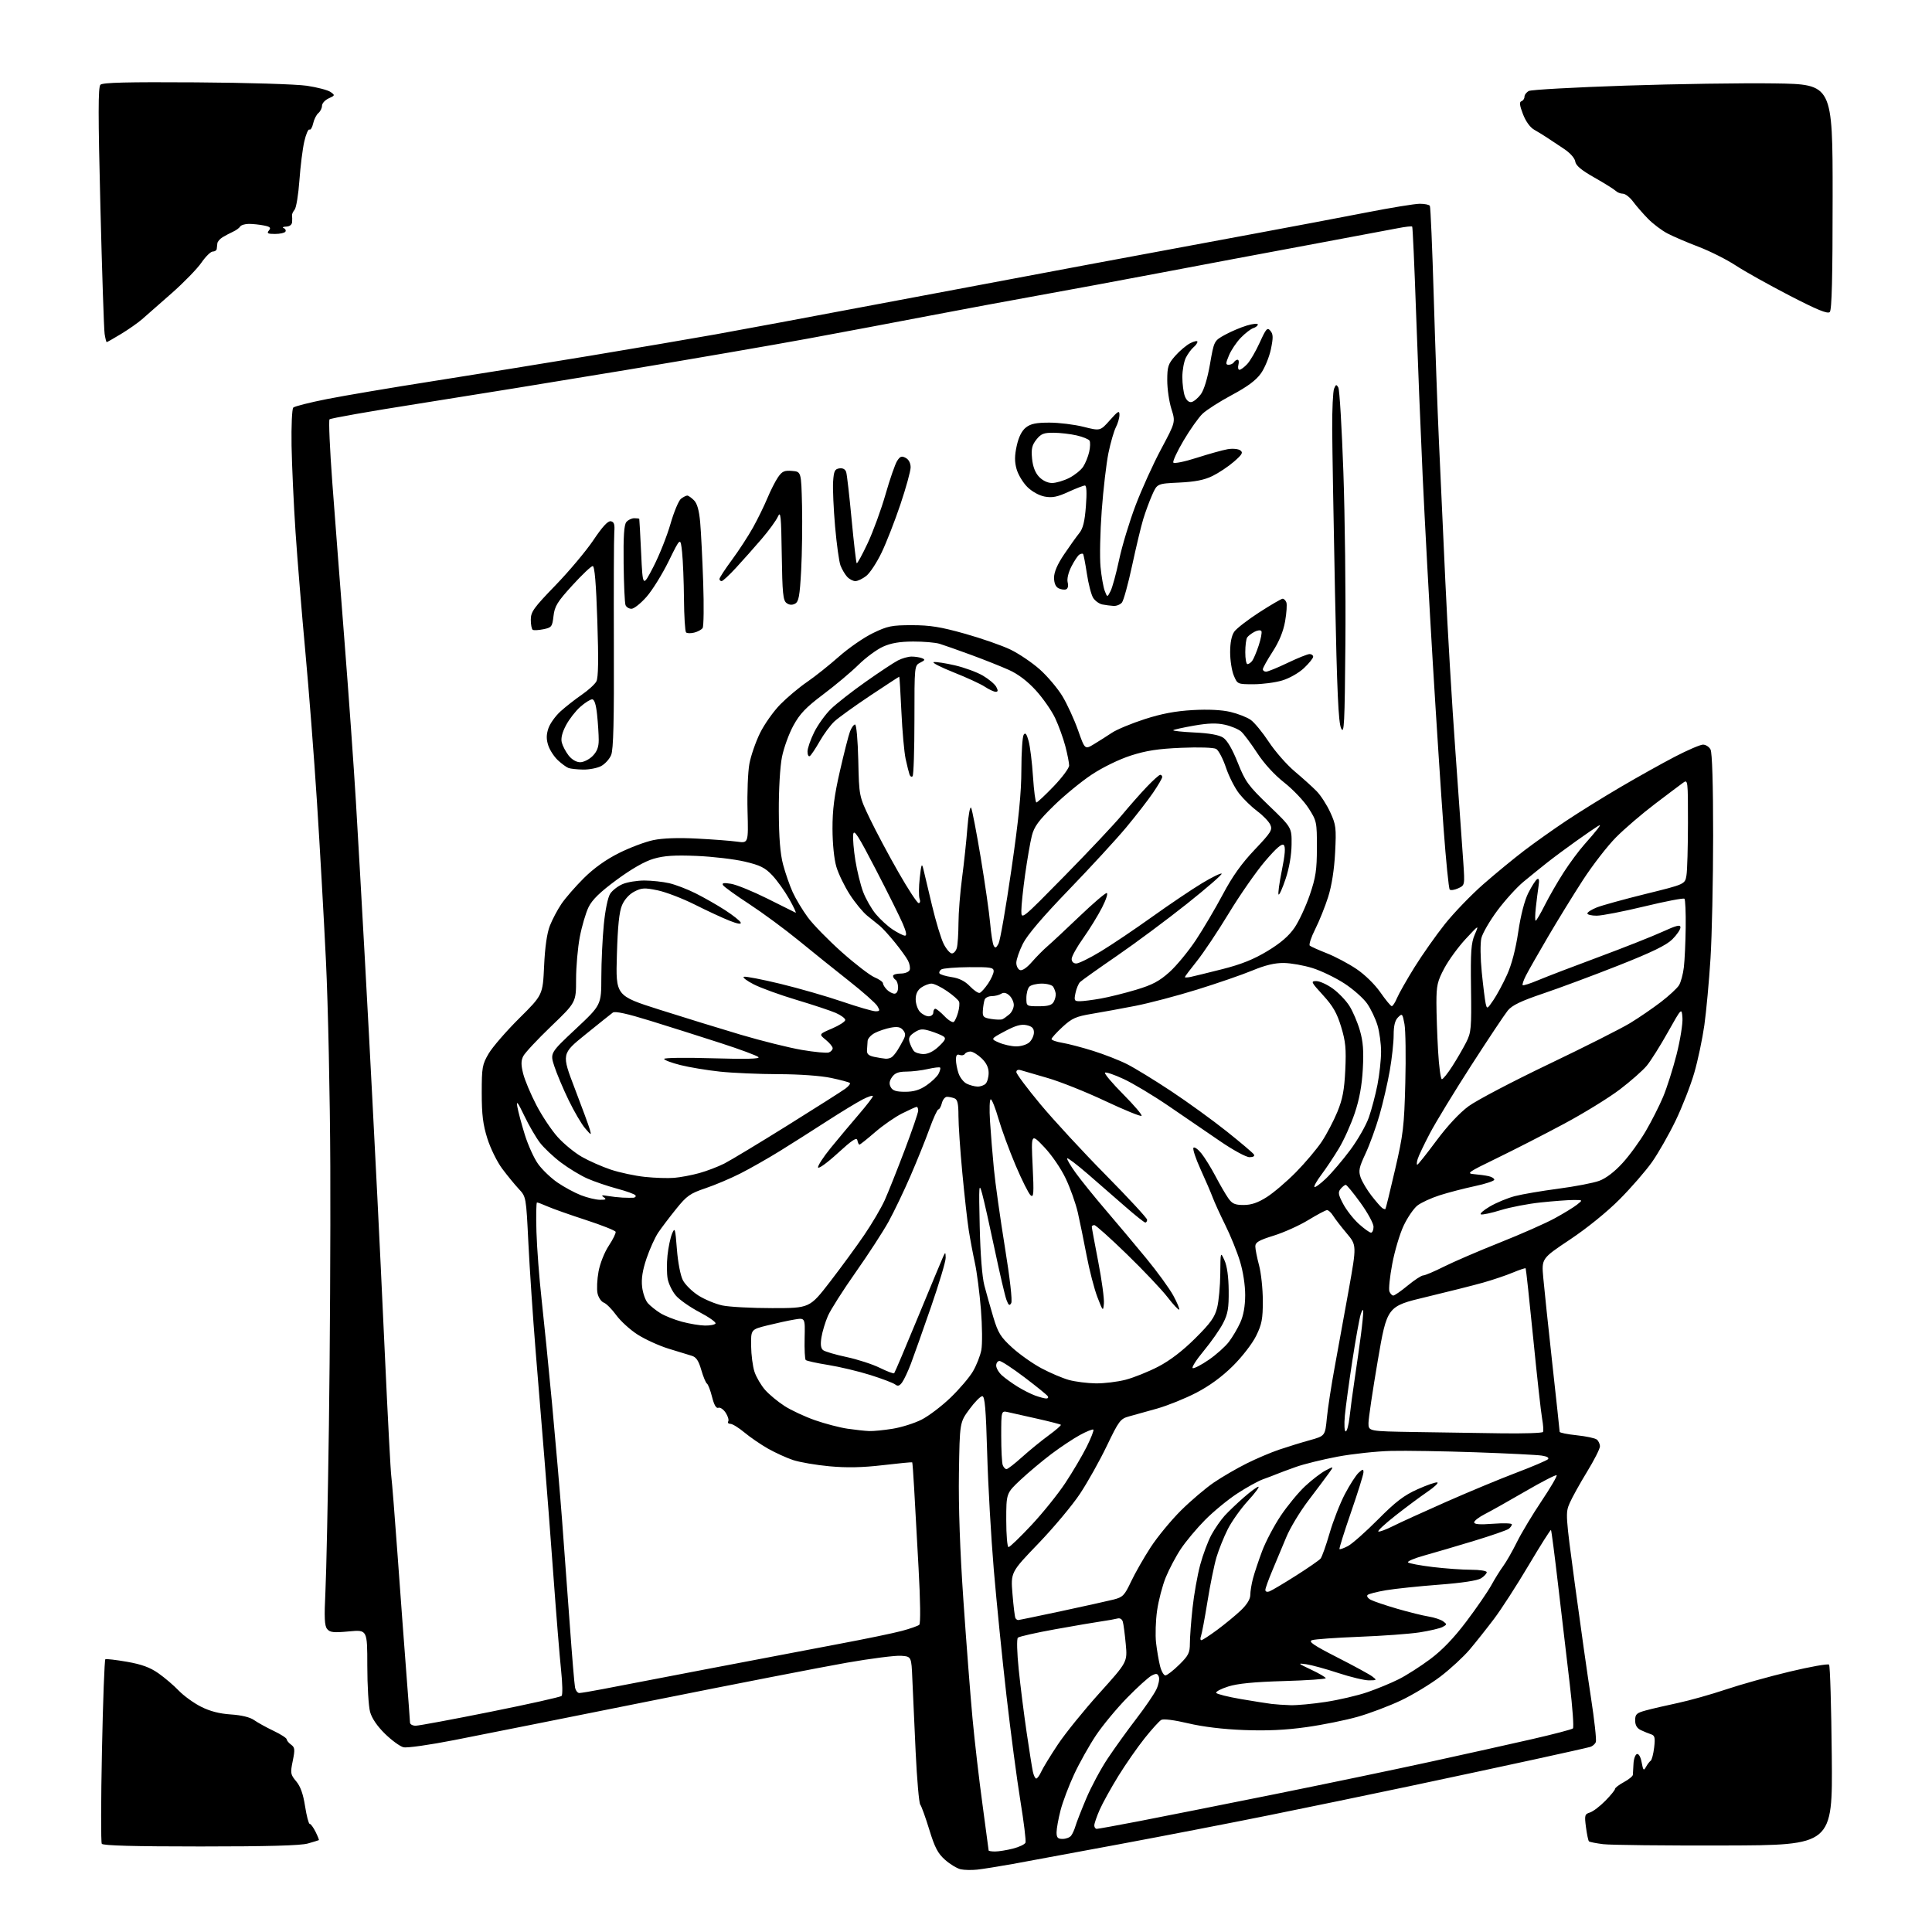 <?xml version="1.0" encoding="UTF-8" standalone="no"?>
<svg 
  version="1.1" 
  xmlns="http://www.w3.org/2000/svg" 
  xmlns:xlink="http://www.w3.org/1999/xlink" 
  xmlns:svg="http://www.w3.org/2000/svg"
  xmlns:rdf="http://www.w3.org/1999/02/22-rdf-syntax-ns#"
  xmlns:cc="http://creativecommons.org/ns#"
  xmlns:dc="http://purl.org/dc/elements/1.1/"
  viewBox="0 0 768 768"
  width="768"
  height="768"
>
<style>svg {background-color: white; }</style>"
<path stroke="none" fill="black" fill-rule="evenodd" d="M388.50,743.20C386.30,743.44 383.33,743.38 381.89,743.07C380.46,742.75 377.67,741.07 375.70,739.33C372.81,736.78 371.59,734.44 369.41,727.33C367.92,722.47 366.30,717.98 365.81,717.35C365.32,716.72 364.50,707.27 363.98,696.35C363.46,685.43 362.87,672.45 362.67,667.50C362.30,658.50 362.30,658.50 358.21,658.20C355.96,658.03 346.25,659.27 336.62,660.95C327.00,662.63 291.99,669.45 258.81,676.10C225.64,682.76 190.48,689.77 180.68,691.69C170.76,693.64 161.76,694.91 160.37,694.56C158.99,694.21 155.70,691.81 153.04,689.21C149.95,686.19 147.82,683.06 147.11,680.50C146.51,678.30 146.01,670.05 146.01,662.16C146.00,647.83 146.00,647.83 138.70,648.51C132.63,649.08 131.18,648.93 130.06,647.57C129.00,646.30 128.85,643.10 129.36,632.72C129.72,625.45 130.35,595.65 130.75,566.50C131.16,537.35 131.41,491.00 131.30,463.50C131.19,436.00 130.41,399.32 129.57,382.00C128.73,364.68 127.12,336.10 125.98,318.50C124.85,300.90 122.77,274.12 121.37,259.00C119.97,243.88 118.22,222.50 117.48,211.50C116.75,200.50 116.04,185.07 115.90,177.22C115.77,169.37 116.07,162.53 116.58,162.02C117.09,161.52 123.12,159.99 130.00,158.63C136.88,157.27 155.78,154.07 172.00,151.53C188.22,148.99 216.35,144.44 234.50,141.43C252.65,138.41 275.15,134.58 284.50,132.91C293.85,131.24 322.65,125.87 348.50,120.98C374.35,116.10 412.38,108.95 433.00,105.10C453.62,101.26 482.88,95.82 498.00,93.01C513.12,90.21 533.46,86.36 543.20,84.46C552.93,82.56 562.47,81.00 564.39,81.00C566.31,81.00 568.11,81.37 568.39,81.82C568.67,82.27 569.36,98.58 569.94,118.07C570.52,137.56 571.44,163.40 572.00,175.50C572.56,187.60 573.70,212.57 574.54,231.00C575.38,249.43 577.19,280.02 578.57,299.00C579.95,317.98 581.35,337.64 581.68,342.70C582.30,351.91 582.30,351.91 579.64,353.12C578.18,353.78 576.68,354.01 576.29,353.62C575.90,353.24 574.80,342.25 573.84,329.21C572.88,316.17 570.95,286.60 569.56,263.50C568.16,240.40 566.36,207.10 565.54,189.50C564.73,171.90 563.54,142.43 562.90,124.00C562.26,105.57 561.57,90.31 561.37,90.08C561.17,89.85 558.64,90.13 555.75,90.70C552.86,91.27 536.77,94.29 520.00,97.41C503.23,100.52 476.68,105.52 461.00,108.50C445.32,111.48 423.50,115.53 412.50,117.50C401.50,119.47 382.15,123.08 369.50,125.50C356.85,127.93 335.25,132.00 321.50,134.54C307.75,137.08 274.90,142.75 248.50,147.14C222.10,151.53 185.02,157.54 166.10,160.51C147.17,163.48 131.38,166.27 130.99,166.70C130.61,167.14 131.11,178.53 132.11,192.00C133.12,205.47 135.29,233.82 136.95,255.00C138.61,276.18 140.64,304.75 141.47,318.50C142.29,332.25 143.87,359.93 144.97,380.00C146.08,400.07 147.43,425.50 147.99,436.50C148.54,447.50 149.45,465.27 150.01,476.00C150.56,486.73 151.93,515.30 153.04,539.50C154.15,563.70 155.28,585.08 155.56,587.00C155.83,588.92 156.94,602.88 158.03,618.00C159.12,633.12 160.67,654.05 161.48,664.50C162.29,674.95 162.97,684.06 162.98,684.75C162.99,685.44 164.01,686.00 165.25,686.00C166.49,685.99 179.86,683.51 194.97,680.47C210.08,677.44 222.80,674.60 223.25,674.15C223.69,673.71 223.60,669.11 223.04,663.93C222.49,658.74 221.12,641.90 220.00,626.50C218.88,611.10 217.27,590.17 216.43,580.00C215.58,569.83 214.01,550.48 212.92,537.00C211.83,523.52 210.54,504.23 210.04,494.12C209.14,475.74 209.14,475.74 206.22,472.62C204.62,470.90 201.65,467.28 199.63,464.57C197.60,461.86 194.95,456.46 193.73,452.57C191.99,447.05 191.50,443.09 191.50,434.50C191.50,424.29 191.70,423.16 194.26,418.80C195.78,416.22 201.24,409.92 206.39,404.80C215.76,395.50 215.76,395.50 216.29,384.00C216.63,376.49 217.43,370.94 218.58,368.00C219.55,365.52 221.62,361.61 223.19,359.29C224.76,356.98 228.76,352.38 232.09,349.07C236.07,345.12 240.85,341.70 246.03,339.11C250.36,336.94 256.52,334.62 259.71,333.96C263.43,333.18 269.60,332.96 277.00,333.35C283.32,333.67 290.52,334.22 293.00,334.57C297.50,335.20 297.50,335.20 297.16,322.34C296.97,315.26 297.30,306.85 297.89,303.64C298.48,300.44 300.39,294.93 302.12,291.40C303.86,287.87 307.49,282.74 310.20,279.99C312.90,277.25 317.67,273.24 320.81,271.10C323.94,268.96 329.65,264.41 333.50,261.00C337.35,257.60 343.43,253.39 347.00,251.67C352.81,248.86 354.46,248.52 362.50,248.52C369.68,248.52 373.93,249.20 383.50,251.89C390.10,253.74 398.27,256.58 401.65,258.21C405.03,259.84 410.29,263.40 413.35,266.12C416.40,268.84 420.45,273.64 422.35,276.78C424.24,279.93 427.02,285.99 428.53,290.25C431.26,298.00 431.26,298.00 434.88,295.81C436.87,294.61 440.07,292.58 442.00,291.29C443.93,290.00 449.77,287.57 455.00,285.88C461.74,283.70 467.28,282.66 474.10,282.27C480.26,281.92 485.62,282.18 489.10,283.00C492.07,283.70 495.70,285.12 497.16,286.15C498.63,287.17 501.87,291.12 504.38,294.92C506.88,298.71 511.51,304.00 514.68,306.66C517.84,309.32 521.75,312.85 523.37,314.50C524.99,316.15 527.43,319.92 528.79,322.89C531.08,327.86 531.23,329.07 530.73,338.89C530.38,345.68 529.39,352.02 527.98,356.50C526.76,360.35 524.44,366.14 522.81,369.37C521.18,372.60 520.22,375.55 520.67,375.92C521.13,376.30 524.20,377.67 527.50,378.97C530.80,380.27 536.07,383.07 539.22,385.19C542.53,387.41 546.53,391.33 548.72,394.48C550.80,397.47 552.83,399.94 553.24,399.96C553.64,399.98 554.59,398.52 555.34,396.72C556.10,394.92 559.23,389.41 562.30,384.47C565.37,379.54 570.79,371.84 574.35,367.36C577.91,362.89 584.80,355.74 589.66,351.48C594.52,347.22 601.88,341.18 606.00,338.04C610.12,334.91 617.55,329.64 622.50,326.34C627.45,323.03 637.12,317.02 644.00,312.98C650.87,308.94 660.66,303.47 665.76,300.82C670.85,298.17 675.90,296.00 676.97,296.00C678.05,296.00 679.40,296.87 679.96,297.93C680.62,299.15 681.00,311.81 681.00,332.18C680.99,349.96 680.52,371.93 679.95,381.00C679.38,390.07 678.28,402.00 677.51,407.50C676.73,413.00 674.93,421.55 673.49,426.50C672.06,431.45 668.72,440.00 666.07,445.50C663.41,451.00 659.19,458.40 656.69,461.95C654.18,465.49 648.39,472.16 643.81,476.76C638.89,481.72 630.88,488.21 624.15,492.70C612.79,500.28 612.79,500.28 613.47,507.89C613.84,512.07 615.46,527.42 617.06,542.00C618.67,556.58 619.99,568.80 619.99,569.17C620.00,569.54 623.04,570.16 626.75,570.54C630.46,570.93 634.06,571.69 634.75,572.24C635.44,572.79 636.00,574.02 636.00,574.96C636.00,575.90 633.69,580.46 630.86,585.08C628.03,589.71 624.93,595.30 623.97,597.50C622.27,601.42 622.31,602.10 626.07,630.00C628.18,645.67 631.04,665.82 632.42,674.76C633.80,683.70 634.68,691.67 634.37,692.47C634.07,693.27 633.07,694.15 632.16,694.42C631.25,694.70 621.27,696.93 610.00,699.39C598.73,701.85 576.45,706.63 560.50,710.00C544.55,713.37 519.35,718.58 504.50,721.58C489.65,724.58 462.88,729.77 445.00,733.10C427.12,736.44 408.00,739.98 402.50,740.97C397.00,741.95 390.70,742.96 388.50,743.20zM395.56,736.00C396.96,736.00 400.15,735.49 402.64,734.86C405.13,734.23 407.38,733.16 407.65,732.48C407.91,731.80 407.00,724.32 405.62,715.87C404.24,707.42 401.75,688.58 400.08,674.00C398.41,659.42 396.15,636.92 395.05,624.00C393.96,611.08 392.77,590.26 392.42,577.75C391.92,560.05 391.49,555.00 390.47,555.00C389.76,555.00 387.44,557.35 385.34,560.22C381.50,565.44 381.50,565.44 381.19,585.68C380.99,598.94 381.60,616.35 382.97,636.21C384.11,652.87 385.74,673.92 386.58,683.00C387.42,692.08 389.21,707.53 390.56,717.34C391.90,727.15 393.00,735.36 393.00,735.59C393.00,735.81 394.15,736.00 395.56,736.00zM79.69,734.00C53.33,734.00 40.91,733.66 40.46,732.93C40.09,732.34 40.12,715.68 40.53,695.90C40.93,676.13 41.54,659.78 41.88,659.58C42.22,659.37 46.09,659.82 50.47,660.58C56.33,661.61 59.63,662.81 62.97,665.15C65.46,666.90 69.11,670.01 71.07,672.06C73.04,674.11 77.00,676.98 79.87,678.43C83.44,680.24 87.21,681.22 91.78,681.52C95.99,681.80 99.39,682.62 100.98,683.75C102.37,684.73 105.85,686.66 108.71,688.02C111.58,689.38 113.94,690.90 113.96,691.39C113.98,691.88 114.77,692.85 115.72,693.54C117.22,694.63 117.30,695.46 116.37,700.00C115.37,704.86 115.47,705.40 117.75,708.11C119.44,710.12 120.52,713.17 121.27,718.01C121.87,721.85 122.69,725.00 123.10,725.00C123.52,725.00 124.56,726.42 125.43,728.16C126.30,729.90 126.89,731.40 126.75,731.48C126.61,731.57 124.65,732.17 122.38,732.82C119.54,733.64 106.35,734.00 79.69,734.00zM685.50,733.61C661.85,733.68 640.17,733.44 637.31,733.09C634.46,732.74 631.90,732.23 631.63,731.96C631.35,731.69 630.82,729.16 630.45,726.34C629.82,721.60 629.94,721.15 632.04,720.49C633.29,720.09 636.04,718.00 638.15,715.84C640.27,713.69 642.00,711.56 642.00,711.12C642.00,710.68 643.58,709.47 645.50,708.43C647.42,707.39 649.04,706.09 649.09,705.52C649.13,704.96 649.25,702.96 649.34,701.09C649.43,699.21 650.04,697.50 650.69,697.27C651.40,697.03 652.17,698.36 652.58,700.57C653.18,703.79 653.40,704.02 654.30,702.38C654.87,701.35 655.70,700.25 656.16,699.94C656.62,699.64 657.24,697.27 657.55,694.68C658.01,690.74 657.81,689.88 656.30,689.40C655.31,689.08 653.49,688.33 652.25,687.74C650.71,687.00 650.00,685.78 650.00,683.87C650.00,681.43 650.54,680.93 654.25,679.92C656.59,679.28 662.33,677.95 667.00,676.96C671.67,675.96 680.23,673.55 686.01,671.61C691.79,669.66 703.22,666.46 711.42,664.50C719.62,662.54 726.67,661.29 727.08,661.72C727.49,662.15 727.97,678.48 728.16,698.00C728.50,733.50 728.50,733.50 685.50,733.61zM422.38,731.00C423.69,731.00 425.21,730.44 425.76,729.75C426.31,729.06 427.08,727.38 427.48,726.00C427.87,724.62 429.80,719.67 431.77,715.00C433.73,710.33 437.59,703.12 440.35,699.00C443.10,694.88 448.20,687.79 451.69,683.25C455.18,678.71 458.76,673.47 459.66,671.59C460.55,669.72 461.00,667.45 460.66,666.55C460.14,665.19 459.65,665.11 457.76,666.09C456.52,666.74 452.12,670.72 448.00,674.94C443.88,679.16 438.33,685.85 435.68,689.81C433.03,693.77 429.13,700.72 427.01,705.26C424.90,709.79 422.45,716.26 421.58,719.64C420.71,723.02 420.00,726.96 420.00,728.39C420.00,730.47 420.48,731.00 422.38,731.00zM435.98,727.00C436.51,727.00 444.05,725.63 452.73,723.96C461.40,722.28 485.38,717.52 506.00,713.37C526.62,709.21 554.75,703.36 568.50,700.35C582.25,697.35 600.48,693.29 609.00,691.34C617.52,689.39 624.84,687.47 625.26,687.08C625.68,686.69 625.11,678.75 624.00,669.44C622.88,660.12 620.82,642.61 619.43,630.53C618.03,618.45 616.73,608.40 616.54,608.20C616.34,608.01 612.36,614.30 607.69,622.17C603.02,630.05 596.82,639.65 593.92,643.50C591.01,647.35 586.65,652.85 584.23,655.71C581.80,658.58 576.60,663.39 572.66,666.40C568.72,669.41 561.67,673.68 557.00,675.90C552.33,678.12 544.57,681.06 539.76,682.43C534.96,683.80 525.74,685.67 519.26,686.57C511.03,687.73 503.60,688.07 494.50,687.72C486.22,687.41 478.16,686.43 472.29,685.04C466.88,683.75 462.49,683.19 461.63,683.68C460.83,684.13 457.85,687.42 455.01,690.98C452.17,694.54 447.47,701.29 444.57,705.98C441.68,710.67 438.34,716.69 437.15,719.38C435.97,722.06 435.00,724.87 435.00,725.63C435.00,726.38 435.44,727.00 435.98,727.00zM411.92,707.00C412.34,707.00 413.24,705.76 413.92,704.25C414.61,702.74 417.56,697.90 420.49,693.50C423.41,689.10 430.84,679.92 436.99,673.09C448.17,660.68 448.17,660.68 447.51,653.59C447.15,649.69 446.63,645.69 446.35,644.71C446.04,643.61 445.19,643.10 444.17,643.39C443.25,643.64 440.48,644.14 438.00,644.49C435.52,644.84 427.20,646.26 419.50,647.65C411.80,649.03 405.11,650.55 404.62,651.01C404.12,651.49 404.26,656.91 404.96,663.68C405.62,670.18 407.03,681.35 408.08,688.50C409.13,695.65 410.25,702.74 410.58,704.25C410.90,705.76 411.50,707.00 411.92,707.00zM513.00,677.84C515.48,677.92 521.77,677.34 527.00,676.54C532.23,675.74 539.65,674.01 543.50,672.69C547.35,671.37 552.98,669.05 556.00,667.53C559.02,666.02 564.66,662.42 568.53,659.53C573.29,655.98 577.93,651.15 582.88,644.59C586.91,639.26 591.36,632.78 592.79,630.20C594.21,627.61 596.36,624.15 597.58,622.50C598.79,620.85 601.23,616.58 603.00,613.00C604.77,609.42 609.16,602.11 612.76,596.74C616.36,591.37 619.07,586.74 618.78,586.44C618.49,586.15 612.90,589.02 606.37,592.82C599.84,596.61 592.59,600.69 590.25,601.88C587.91,603.07 586.00,604.55 586.00,605.16C586.00,605.95 588.28,606.12 593.50,605.72C597.62,605.41 601.00,605.51 601.00,605.95C601.00,606.39 600.44,607.19 599.75,607.73C599.06,608.26 592.88,610.41 586.00,612.50C579.12,614.59 570.22,617.21 566.22,618.32C562.21,619.43 559.29,620.67 559.72,621.08C560.15,621.49 564.55,622.31 569.50,622.91C574.45,623.51 581.31,624.00 584.75,624.00C588.19,624.00 591.00,624.44 591.00,624.98C591.00,625.51 589.99,626.60 588.75,627.40C587.32,628.31 581.20,629.24 572.00,629.94C564.02,630.55 554.58,631.54 551.00,632.14C547.42,632.74 544.11,633.58 543.64,634.02C543.17,634.46 543.73,635.32 544.88,635.94C546.03,636.55 550.78,638.16 555.43,639.51C560.08,640.86 565.70,642.25 567.92,642.60C570.14,642.96 572.72,643.81 573.66,644.49C575.24,645.65 575.23,645.81 573.43,646.76C572.37,647.32 568.25,648.28 564.27,648.90C560.30,649.51 549.50,650.30 540.27,650.65C531.05,651.01 522.62,651.61 521.53,652.00C519.99,652.55 522.15,654.02 531.53,658.81C538.12,662.16 544.40,665.59 545.50,666.42C547.42,667.87 547.36,667.94 544.22,667.97C542.42,667.99 536.91,666.67 531.98,665.05C527.06,663.42 521.33,661.86 519.26,661.56C515.71,661.06 515.82,661.18 521.25,663.74C524.41,665.23 527.00,666.75 527.00,667.11C527.00,667.47 519.46,667.99 510.25,668.25C498.49,668.59 491.93,669.24 488.22,670.42C485.32,671.34 483.18,672.48 483.47,672.96C483.76,673.43 488.17,674.53 493.25,675.40C498.34,676.27 503.85,677.14 505.50,677.34C507.15,677.54 510.52,677.77 513.00,677.84zM230.27,673.00C230.95,673.00 235.10,672.31 239.50,671.46C243.90,670.61 262.80,666.98 281.50,663.39C300.20,659.80 323.82,655.30 334.00,653.39C344.18,651.48 355.20,649.20 358.50,648.31C361.80,647.43 364.91,646.33 365.42,645.88C365.98,645.38 365.87,636.51 365.14,623.28C364.49,611.30 363.69,597.00 363.38,591.50C363.07,586.00 362.73,581.41 362.62,581.30C362.51,581.18 357.25,581.69 350.93,582.43C342.75,583.38 336.65,583.51 329.72,582.87C324.38,582.38 317.87,581.26 315.25,580.39C312.64,579.52 308.15,577.47 305.27,575.84C302.40,574.21 298.19,571.33 295.93,569.44C293.66,567.55 291.15,566.00 290.35,566.00C289.54,566.00 289.15,565.56 289.48,565.03C289.81,564.49 289.36,562.95 288.47,561.59C287.58,560.23 286.27,559.34 285.56,559.62C284.70,559.95 283.86,558.51 283.06,555.32C282.40,552.68 281.48,550.30 281.03,550.01C280.57,549.73 279.55,547.27 278.76,544.55C277.68,540.82 276.73,539.44 274.91,538.92C273.58,538.53 269.43,537.26 265.67,536.09C261.92,534.92 256.42,532.41 253.45,530.51C250.48,528.61 246.66,525.13 244.96,522.78C243.25,520.43 241.03,518.19 240.02,517.82C239.01,517.44 237.89,515.79 237.53,514.14C237.17,512.49 237.35,508.58 237.93,505.44C238.52,502.23 240.30,497.75 242.01,495.18C243.67,492.66 244.89,490.18 244.72,489.66C244.55,489.15 239.25,487.04 232.95,484.99C226.65,482.94 219.83,480.53 217.78,479.63C215.74,478.73 213.80,478.00 213.47,478.00C213.15,478.00 213.05,483.29 213.25,489.75C213.45,496.21 214.37,508.25 215.29,516.50C216.21,524.75 218.08,543.42 219.45,558.00C220.81,572.58 222.60,593.27 223.41,604.00C224.22,614.73 225.62,633.62 226.51,646.00C227.40,658.38 228.33,669.51 228.58,670.75C228.83,671.99 229.59,673.00 230.27,673.00zM463.25,666.00C463.90,666.00 466.35,664.11 468.71,661.79C472.45,658.12 473.00,657.03 473.00,653.25C473.00,650.87 473.47,644.55 474.05,639.21C474.62,633.87 476.00,626.14 477.10,622.03C478.21,617.92 480.24,612.52 481.60,610.03C482.97,607.54 485.33,604.15 486.83,602.50C488.34,600.85 491.75,597.59 494.43,595.25C497.10,592.91 499.71,591.00 500.24,591.00C500.77,591.00 498.88,593.54 496.04,596.64C493.20,599.75 489.61,604.81 488.05,607.89C486.50,610.98 484.49,615.98 483.58,619.00C482.68,622.02 481.06,629.95 479.99,636.62C478.91,643.29 477.75,649.48 477.41,650.37C477.07,651.27 477.13,652.00 477.55,652.00C477.97,652.00 480.83,650.14 483.91,647.86C486.98,645.58 491.19,642.12 493.25,640.16C495.66,637.86 497.00,635.69 497.01,634.05C497.01,632.65 497.49,629.70 498.07,627.50C498.65,625.30 500.28,620.41 501.69,616.64C503.10,612.87 506.43,606.54 509.08,602.58C511.73,598.61 516.10,593.31 518.79,590.79C521.48,588.27 525.17,585.45 526.98,584.51C530.27,582.81 530.27,582.81 528.22,585.65C527.09,587.22 523.43,592.10 520.09,596.50C516.75,600.90 512.81,607.42 511.34,611.00C509.87,614.58 507.39,620.50 505.83,624.17C504.28,627.83 503.00,631.37 503.00,632.02C503.00,632.73 503.69,632.95 504.68,632.57C505.60,632.22 510.31,629.42 515.15,626.35C519.98,623.29 524.40,620.23 524.95,619.56C525.51,618.88 527.13,614.34 528.54,609.45C529.96,604.57 532.70,597.56 534.64,593.87C536.58,590.18 539.03,586.38 540.08,585.43C541.76,583.91 542.00,583.89 542.00,585.27C542.00,586.13 539.77,593.28 537.05,601.14C534.33,609.01 532.27,615.60 532.46,615.79C532.66,615.99 534.16,615.45 535.80,614.60C537.44,613.75 542.81,609.01 547.72,604.07C554.77,596.97 558.10,594.42 563.49,592.01C567.25,590.32 570.79,589.10 571.36,589.29C571.93,589.48 570.17,591.14 567.45,592.99C564.73,594.84 559.02,599.08 554.76,602.43C550.50,605.77 547.42,608.64 547.93,608.81C548.43,608.98 551.01,608.02 553.67,606.68C556.33,605.34 565.84,601.00 574.81,597.04C583.78,593.08 596.35,587.85 602.75,585.43C609.15,583.00 614.81,580.59 615.33,580.07C615.91,579.49 614.98,578.94 612.88,578.62C611.02,578.33 599.15,577.74 586.50,577.30C573.85,576.86 558.77,576.62 553.00,576.76C547.23,576.90 537.62,577.93 531.66,579.05C525.70,580.18 518.28,582.01 515.16,583.12C512.05,584.23 508.60,585.51 507.50,585.97C506.40,586.43 503.93,587.37 502.00,588.06C500.07,588.76 495.48,591.30 491.80,593.71C488.11,596.12 482.37,600.84 479.04,604.20C475.71,607.56 471.38,612.74 469.40,615.72C467.42,618.69 464.73,623.79 463.40,627.05C462.08,630.30 460.53,636.24 459.96,640.23C459.39,644.23 459.21,649.98 459.55,653.00C459.90,656.02 460.61,660.19 461.13,662.25C461.65,664.31 462.61,666.00 463.25,666.00zM404.71,644.00C405.04,644.00 412.78,642.40 421.90,640.45C431.03,638.49 440.35,636.43 442.61,635.86C446.34,634.92 446.99,634.25 449.61,628.71C451.20,625.35 454.71,619.20 457.41,615.05C460.12,610.90 465.55,604.31 469.48,600.41C473.41,596.52 479.30,591.52 482.56,589.30C485.83,587.08 491.65,583.70 495.50,581.78C499.35,579.85 505.20,577.36 508.50,576.25C511.80,575.13 517.26,573.44 520.63,572.51C526.76,570.80 526.76,570.80 527.45,563.65C527.83,559.72 529.23,550.65 530.55,543.50C531.87,536.35 534.39,522.51 536.14,512.75C539.31,495.00 539.31,495.00 535.32,490.25C533.12,487.64 530.69,484.49 529.92,483.25C529.15,482.01 528.06,481.02 527.51,481.04C526.95,481.05 523.60,482.84 520.05,485.00C516.50,487.16 510.31,489.95 506.30,491.19C500.38,493.03 499.00,493.84 499.01,495.48C499.02,496.59 499.69,499.98 500.50,503.00C501.31,506.02 501.98,512.35 501.99,517.05C502.00,524.32 501.60,526.43 499.32,531.05C497.81,534.12 493.77,539.35 490.07,543.01C485.75,547.29 480.76,550.94 475.50,553.66C471.10,555.94 464.12,558.75 460.00,559.92C455.88,561.08 450.84,562.49 448.81,563.04C445.37,563.98 444.79,564.75 439.97,574.77C437.14,580.67 432.35,589.22 429.33,593.77C426.32,598.32 418.88,607.21 412.81,613.53C401.76,625.01 401.76,625.01 402.49,633.76C402.88,638.56 403.41,642.84 403.66,643.25C403.91,643.66 404.39,644.00 404.71,644.00zM400.91,615.00C401.41,615.00 405.51,611.06 410.01,606.25C414.51,601.44 420.58,593.90 423.49,589.50C426.40,585.10 430.21,578.64 431.96,575.15C433.70,571.66 434.91,568.57 434.63,568.30C434.36,568.03 431.97,568.98 429.32,570.42C426.67,571.87 421.57,575.25 418.00,577.94C414.43,580.63 408.91,585.24 405.75,588.20C400.00,593.58 400.00,593.58 400.00,604.29C400.00,610.18 400.41,615.00 400.91,615.00zM400.10,584.00C400.58,584.00 403.35,581.86 406.24,579.25C409.14,576.64 413.89,572.76 416.80,570.63C419.71,568.50 421.92,566.59 421.70,566.37C421.49,566.16 417.31,565.08 412.41,563.98C407.51,562.87 402.26,561.69 400.75,561.36C398.00,560.75 398.00,560.75 398.00,570.79C398.00,576.32 398.27,581.55 398.61,582.42C398.94,583.29 399.61,584.00 400.10,584.00zM596.69,569.77C605.60,569.90 613.10,569.66 613.36,569.23C613.62,568.81 613.46,566.45 613.02,563.98C612.57,561.52 610.98,547.12 609.48,532.00C607.98,516.88 606.62,504.36 606.47,504.18C606.32,504.00 604.01,504.77 601.35,505.88C598.68,507.00 593.35,508.79 589.50,509.88C585.65,510.96 575.50,513.52 566.94,515.57C551.38,519.28 551.38,519.28 547.68,540.89C545.65,552.78 543.99,563.95 543.99,565.73C544.00,568.95 544.00,568.95 562.25,569.25C572.29,569.41 587.79,569.65 596.69,569.77zM345.50,568.87C347.15,568.93 351.36,568.52 354.86,567.95C358.36,567.38 363.52,565.76 366.33,564.33C369.14,562.91 374.31,558.99 377.82,555.62C381.33,552.25 385.35,547.54 386.75,545.15C388.16,542.76 389.66,538.94 390.10,536.65C390.53,534.37 390.46,527.10 389.93,520.50C389.39,513.90 388.32,505.57 387.53,502.00C386.75,498.43 385.65,492.57 385.09,489.00C384.53,485.43 383.38,475.18 382.54,466.24C381.69,457.29 381.00,447.10 381.00,443.59C381.00,438.70 380.63,437.07 379.42,436.61C378.55,436.27 377.21,436.00 376.44,436.00C375.67,436.00 374.76,437.12 374.41,438.50C374.07,439.88 373.44,441.00 373.03,441.00C372.61,441.00 371.01,444.49 369.47,448.75C367.94,453.01 364.53,461.45 361.91,467.50C359.29,473.55 355.37,481.71 353.21,485.64C351.04,489.57 345.17,498.61 340.15,505.74C335.13,512.86 330.17,520.67 329.11,523.09C328.06,525.52 326.90,529.34 326.54,531.58C326.08,534.41 326.28,535.98 327.19,536.70C327.91,537.27 332.10,538.51 336.50,539.44C340.90,540.38 346.86,542.31 349.75,543.74C352.64,545.16 355.21,546.13 355.45,545.88C355.70,545.63 359.98,535.55 364.96,523.46C369.95,511.38 374.44,500.60 374.94,499.50C375.80,497.65 375.87,497.69 375.92,500.00C375.96,501.38 373.33,510.15 370.10,519.50C366.86,528.85 363.27,539.00 362.11,542.06C360.95,545.12 359.37,548.48 358.61,549.52C357.57,550.95 356.88,551.15 355.86,550.35C355.11,549.76 350.67,548.07 345.98,546.59C341.30,545.12 333.75,543.32 329.20,542.59C324.65,541.86 320.65,540.98 320.29,540.63C319.94,540.28 319.75,536.35 319.85,531.90C320.05,523.82 320.05,523.82 315.78,524.54C313.42,524.93 308.57,525.99 305.00,526.88C298.50,528.50 298.50,528.50 298.58,535.00C298.62,538.58 299.23,543.23 299.93,545.34C300.64,547.45 302.53,550.67 304.13,552.50C305.74,554.33 309.23,557.22 311.88,558.92C314.53,560.63 319.98,563.16 323.98,564.56C327.99,565.96 333.79,567.48 336.88,567.93C339.97,568.38 343.85,568.81 345.50,568.87zM534.94,569.00C535.45,569.00 536.14,566.41 536.48,563.25C536.82,560.09 537.74,553.23 538.53,548.00C539.32,542.77 540.42,534.98 540.98,530.68C541.54,526.38 541.96,522.10 541.91,521.18C541.87,520.25 541.41,520.85 540.89,522.50C540.37,524.15 538.87,532.48 537.56,541.00C536.25,549.52 534.92,559.31 534.60,562.75C534.28,566.27 534.43,569.00 534.94,569.00zM415.81,555.92C416.53,555.96 416.85,555.57 416.52,555.04C416.20,554.51 412.04,551.14 407.29,547.54C402.54,543.94 398.05,541.00 397.32,541.00C396.60,541.00 396.00,541.82 396.00,542.83C396.00,543.83 397.01,545.57 398.25,546.70C399.49,547.83 402.30,549.86 404.50,551.22C406.70,552.58 409.85,554.17 411.50,554.76C413.15,555.36 415.09,555.88 415.81,555.92zM435.54,549.91C438.86,549.96 444.22,549.31 447.45,548.47C450.68,547.63 456.51,545.29 460.41,543.27C465.08,540.84 470.09,537.01 475.09,532.04C481.25,525.92 482.89,523.62 483.84,519.81C484.48,517.23 485.04,511.15 485.08,506.31C485.16,497.50 485.16,497.50 486.75,501.00C487.78,503.26 488.37,507.51 488.42,513.00C488.49,520.01 488.10,522.29 486.19,526.00C484.93,528.48 481.46,533.42 478.50,537.00C475.53,540.58 473.57,543.66 474.13,543.86C474.70,544.06 477.58,542.56 480.53,540.53C483.48,538.49 487.06,535.30 488.49,533.42C489.92,531.55 491.96,528.10 493.02,525.76C494.30,522.94 494.96,519.25 494.98,514.86C494.99,510.89 494.15,505.45 492.90,501.36C491.75,497.58 489.13,491.12 487.08,487.00C485.04,482.88 482.78,477.93 482.06,476.00C481.34,474.07 479.16,469.01 477.21,464.74C475.27,460.48 474.02,456.65 474.43,456.24C474.84,455.83 476.26,456.85 477.58,458.50C478.90,460.15 481.41,464.20 483.15,467.50C484.88,470.80 487.17,474.74 488.22,476.25C489.80,478.52 490.88,479.00 494.37,479.00C497.40,479.00 500.02,478.11 503.55,475.87C506.27,474.15 511.52,469.67 515.21,465.92C518.89,462.17 523.49,456.72 525.43,453.80C527.36,450.89 530.15,445.57 531.62,442.00C533.71,436.91 534.39,433.30 534.77,425.35C535.17,416.90 534.90,414.01 533.12,408.17C531.46,402.69 529.87,399.92 525.89,395.57C521.14,390.38 520.97,390.00 523.25,390.00C524.60,390.00 527.56,391.35 529.83,392.99C532.11,394.64 535.07,397.74 536.42,399.88C537.77,402.01 539.64,406.39 540.57,409.60C541.86,414.03 542.14,417.72 541.74,424.97C541.38,431.52 540.38,437.01 538.53,442.49C537.06,446.89 534.23,453.19 532.24,456.49C530.25,459.80 527.13,464.48 525.30,466.91C523.48,469.33 522.22,471.55 522.51,471.84C522.80,472.13 524.88,470.60 527.14,468.44C529.40,466.27 533.69,461.22 536.69,457.21C539.68,453.21 543.03,447.36 544.13,444.21C545.23,441.07 546.78,435.20 547.57,431.16C548.35,427.13 549.00,421.24 549.00,418.07C549.00,414.91 548.36,410.18 547.57,407.56C546.78,404.95 544.94,401.07 543.47,398.96C542.00,396.84 537.94,393.24 534.44,390.96C530.94,388.68 525.24,385.92 521.79,384.84C518.33,383.75 513.18,382.84 510.34,382.80C506.75,382.76 502.95,383.67 497.84,385.79C493.80,387.47 483.91,390.88 475.86,393.38C467.80,395.88 456.78,398.78 451.36,399.84C445.94,400.90 438.17,402.32 434.10,403.00C427.68,404.07 426.12,404.77 422.35,408.24C419.96,410.45 418.00,412.61 418.00,413.04C418.00,413.47 419.91,414.14 422.25,414.53C424.59,414.91 430.10,416.35 434.50,417.73C438.90,419.11 444.98,421.48 448.00,423.01C451.02,424.53 458.90,429.35 465.50,433.72C472.10,438.09 482.06,445.30 487.64,449.75C493.22,454.20 498.09,458.33 498.45,458.92C498.86,459.58 498.17,460.00 496.69,460.00C495.35,460.00 490.08,457.13 484.89,453.56C479.72,450.02 470.55,443.74 464.50,439.62C458.45,435.49 450.44,430.69 446.70,428.94C442.96,427.20 439.61,426.06 439.25,426.41C438.90,426.77 442.16,430.63 446.50,435.00C450.84,439.37 454.12,443.22 453.78,443.56C453.44,443.90 446.93,441.24 439.33,437.66C431.72,434.07 421.45,429.97 416.50,428.54C411.55,427.11 406.71,425.70 405.75,425.41C404.69,425.08 404.01,425.39 404.02,426.18C404.03,426.91 408.35,432.68 413.61,439.00C418.88,445.32 430.57,457.98 439.60,467.12C448.62,476.26 456.00,484.25 456.00,484.87C456.00,485.49 455.66,485.99 455.25,485.97C454.84,485.95 451.30,483.14 447.39,479.72C443.47,476.30 436.76,470.46 432.48,466.74C428.19,463.03 424.47,460.19 424.22,460.45C423.97,460.70 425.48,463.29 427.58,466.20C429.68,469.12 435.05,475.77 439.53,481.00C444.01,486.23 451.26,494.86 455.64,500.19C460.03,505.52 464.87,512.19 466.41,515.01C467.94,517.83 468.99,520.34 468.74,520.59C468.49,520.84 466.39,518.60 464.08,515.60C461.77,512.61 454.51,504.95 447.95,498.58C441.40,492.21 435.57,487.00 435.02,487.00C434.46,487.00 434.00,487.30 434.00,487.66C434.00,488.02 435.16,494.28 436.57,501.58C437.98,508.87 438.99,516.34 438.82,518.17C438.51,521.40 438.43,521.32 436.23,515.62C434.99,512.39 433.06,504.96 431.95,499.12C430.84,493.28 429.26,485.57 428.45,482.00C427.63,478.43 425.48,472.35 423.65,468.50C421.76,464.51 418.08,459.13 415.10,456.00C409.87,450.50 409.87,450.50 410.49,463.42C411.03,474.51 410.91,476.17 409.70,475.16C408.92,474.52 406.23,469.15 403.72,463.24C401.21,457.33 398.15,449.01 396.92,444.75C395.70,440.49 394.31,437.00 393.84,437.00C393.37,437.00 393.24,440.94 393.55,445.75C393.85,450.56 394.55,459.07 395.09,464.66C395.62,470.25 397.59,484.20 399.44,495.66C401.47,508.14 402.48,517.10 401.98,518.00C401.31,519.19 400.93,518.94 400.10,516.76C399.52,515.25 397.42,506.25 395.42,496.76C393.42,487.27 391.17,477.25 390.42,474.50C389.15,469.89 389.08,470.91 389.45,487.50C389.71,498.63 390.41,507.60 391.30,511.00C392.09,514.02 393.70,519.72 394.88,523.67C396.74,529.85 397.76,531.50 402.34,535.68C405.27,538.35 410.51,542.06 413.99,543.91C417.47,545.77 422.39,547.86 424.91,548.56C427.44,549.25 432.22,549.86 435.54,549.91zM280.19,526.93C282.22,526.97 284.13,526.60 284.43,526.12C284.73,525.63 281.86,523.60 278.06,521.60C274.26,519.61 270.01,516.62 268.62,514.96C267.22,513.30 265.78,510.33 265.41,508.36C265.04,506.40 265.01,502.20 265.34,499.04C265.67,495.88 266.49,491.99 267.15,490.40C268.27,487.73 268.43,488.23 269.08,496.59C269.48,501.79 270.49,507.05 271.45,508.89C272.36,510.67 275.15,513.41 277.65,515.00C280.15,516.58 284.42,518.35 287.15,518.94C289.87,519.52 298.79,520.00 306.97,520.00C321.85,520.00 321.85,520.00 329.93,509.54C334.37,503.78 340.52,495.38 343.59,490.87C346.66,486.36 350.30,480.16 351.69,477.09C353.07,474.01 356.63,465.08 359.60,457.24C362.57,449.40 365.00,442.31 365.00,441.49C365.00,440.67 364.73,440.00 364.40,440.00C364.06,440.00 361.48,441.16 358.65,442.58C355.82,443.99 350.95,447.37 347.83,450.08C344.71,452.78 341.93,455.00 341.65,455.00C341.37,455.00 341.00,454.23 340.82,453.28C340.56,451.97 338.72,453.19 333.03,458.40C328.93,462.16 325.41,464.72 325.20,464.09C324.99,463.46 327.29,459.92 330.31,456.22C333.33,452.53 338.31,446.57 341.39,443.00C344.46,439.43 346.98,436.15 346.99,435.73C346.99,435.31 345.18,435.89 342.97,437.02C340.75,438.15 334.34,442.05 328.72,445.68C323.10,449.32 314.64,454.68 309.93,457.60C305.22,460.51 298.21,464.50 294.36,466.45C290.51,468.41 284.25,471.06 280.45,472.34C274.31,474.41 272.99,475.34 268.77,480.59C266.14,483.84 262.94,488.08 261.64,490.00C260.35,491.93 258.27,496.53 257.01,500.24C255.41,504.98 254.89,508.33 255.25,511.53C255.53,514.03 256.57,516.98 257.57,518.07C258.56,519.17 260.78,520.94 262.52,522.01C264.25,523.08 268.10,524.61 271.08,525.41C274.06,526.21 278.16,526.90 280.19,526.93zM553.86,515.00C554.37,515.00 556.96,513.20 559.62,511.00C562.29,508.80 565.05,507.00 565.76,507.00C566.47,507.00 570.16,505.43 573.96,503.52C577.76,501.61 587.76,497.30 596.18,493.95C604.61,490.60 614.41,486.27 617.98,484.32C621.54,482.38 625.54,479.94 626.86,478.89C629.27,477.00 629.27,477.00 625.38,477.02C623.25,477.03 617.43,477.46 612.45,477.99C607.47,478.51 600.35,479.88 596.63,481.03C592.91,482.18 589.34,482.95 588.71,482.74C588.07,482.52 589.67,481.10 592.27,479.58C594.87,478.06 599.36,476.20 602.25,475.46C605.14,474.71 612.90,473.39 619.50,472.52C626.10,471.65 633.40,470.25 635.71,469.40C638.37,468.43 641.79,465.83 644.97,462.34C647.75,459.31 651.90,453.60 654.20,449.66C656.51,445.72 659.62,439.57 661.12,436.00C662.62,432.43 665.03,424.83 666.48,419.12C667.92,413.41 668.97,406.89 668.80,404.63C668.50,400.53 668.50,400.53 663.00,410.32C659.98,415.71 656.22,421.68 654.65,423.59C653.09,425.50 648.25,429.77 643.90,433.08C639.55,436.39 629.58,442.53 621.74,446.72C613.91,450.92 601.88,457.07 595.00,460.41C583.49,465.99 582.78,466.49 586.00,466.75C587.92,466.91 590.51,467.26 591.75,467.54C592.99,467.81 594.00,468.45 594.00,468.95C594.00,469.45 590.51,470.61 586.25,471.51C581.99,472.42 575.71,474.05 572.30,475.14C568.90,476.23 564.90,478.07 563.43,479.23C561.96,480.39 559.50,483.98 557.97,487.22C556.44,490.45 554.40,497.29 553.44,502.42C552.47,507.54 551.97,512.47 552.31,513.37C552.66,514.26 553.35,515.00 553.86,515.00zM545.00,490.00C545.55,490.00 546.00,488.94 546.00,487.65C546.00,486.36 543.67,482.08 540.83,478.15C537.99,474.22 535.35,471.00 534.96,471.00C534.56,471.00 533.65,471.72 532.92,472.59C531.81,473.94 531.97,474.88 533.95,478.61C535.24,481.04 538.03,484.60 540.15,486.52C542.27,488.43 544.45,490.00 545.00,490.00zM550.72,480.61C550.88,480.46 552.61,473.39 554.57,464.91C557.81,450.92 558.19,447.75 558.63,430.50C558.90,420.05 558.75,409.51 558.30,407.08C557.52,402.89 557.39,402.76 555.74,404.41C554.52,405.62 554.00,407.74 554.00,411.44C554.00,414.35 553.31,420.71 552.46,425.57C551.61,430.43 549.77,438.41 548.36,443.31C546.95,448.20 544.45,455.09 542.80,458.61C540.23,464.11 539.96,465.44 540.88,468.08C541.47,469.76 543.41,473.02 545.20,475.32C546.99,477.62 548.90,479.81 549.45,480.20C549.99,480.58 550.57,480.76 550.72,480.61zM238.50,476.94C240.87,476.96 241.19,476.75 240.00,475.92C238.86,475.13 239.22,475.00 241.50,475.40C243.15,475.69 245.85,475.99 247.50,476.07C249.15,476.15 251.09,476.16 251.81,476.11C252.53,476.05 252.88,475.62 252.60,475.16C252.31,474.70 249.02,473.50 245.29,472.51C241.56,471.51 236.25,469.70 233.50,468.49C230.75,467.28 226.03,464.42 223.00,462.13C219.97,459.85 216.21,456.30 214.63,454.24C213.05,452.18 210.24,447.35 208.40,443.50C205.80,438.08 205.18,437.29 205.66,440.00C206.00,441.93 207.33,446.92 208.63,451.09C209.93,455.27 212.31,460.51 213.94,462.75C215.56,464.99 219.01,468.29 221.60,470.07C224.19,471.85 228.38,474.12 230.91,475.11C233.43,476.10 236.85,476.92 238.50,476.94zM268.00,468.21C270.48,468.00 274.96,467.16 277.96,466.33C280.96,465.50 285.46,463.78 287.96,462.51C290.46,461.23 301.77,454.41 313.09,447.35C324.42,440.28 334.74,433.72 336.03,432.77C337.32,431.82 338.13,430.80 337.83,430.50C337.53,430.20 334.19,429.30 330.39,428.50C326.29,427.63 317.83,427.02 309.50,427.00C301.80,426.98 291.33,426.53 286.23,425.99C281.13,425.45 274.04,424.28 270.48,423.38C266.92,422.49 264.00,421.38 264.00,420.93C264.00,420.47 272.66,420.36 283.25,420.68C296.51,421.07 302.19,420.93 301.50,420.22C300.95,419.65 294.20,417.14 286.50,414.65C278.80,412.15 266.29,408.19 258.70,405.84C249.25,402.91 244.49,401.87 243.59,402.53C242.86,403.07 237.98,406.97 232.74,411.21C223.21,418.92 223.21,418.92 228.49,432.71C231.40,440.30 234.09,447.62 234.47,449.00C235.14,451.42 235.09,451.41 232.58,448.50C231.16,446.85 228.22,441.82 226.04,437.33C223.87,432.83 221.31,426.78 220.36,423.87C218.64,418.60 218.64,418.60 228.83,409.05C239.02,399.50 239.02,399.50 239.04,388.50C239.04,382.45 239.49,373.04 240.02,367.59C240.59,361.71 241.63,356.69 242.57,355.26C243.44,353.92 245.68,352.20 247.55,351.42C249.41,350.64 253.31,350.01 256.22,350.02C259.12,350.04 263.52,350.51 266.00,351.08C268.48,351.65 273.18,353.44 276.45,355.08C279.73,356.71 285.01,359.72 288.19,361.77C291.36,363.82 294.18,366.05 294.44,366.72C294.75,367.52 293.22,367.27 290.00,366.00C287.30,364.93 281.09,362.06 276.21,359.60C271.33,357.15 264.67,354.60 261.41,353.92C256.21,352.85 255.07,352.91 252.16,354.42C250.13,355.47 248.23,357.56 247.27,359.82C246.14,362.46 245.56,368.06 245.22,379.66C244.75,395.82 244.75,395.82 262.12,401.35C271.68,404.39 286.25,408.88 294.50,411.33C302.75,413.77 313.66,416.49 318.75,417.36C323.83,418.23 328.67,418.68 329.50,418.36C330.32,418.05 331.00,417.29 331.00,416.68C331.00,416.07 329.76,414.57 328.25,413.34C325.50,411.10 325.50,411.10 330.75,408.85C333.64,407.62 336.00,406.09 336.00,405.45C336.00,404.82 334.31,403.57 332.25,402.66C330.19,401.76 323.17,399.43 316.65,397.48C310.13,395.53 302.48,392.75 299.65,391.31C296.82,389.87 295.04,388.50 295.70,388.28C296.36,388.05 302.88,389.31 310.20,391.08C317.51,392.85 328.58,396.03 334.78,398.15C340.99,400.27 346.96,402.00 348.04,402.00C349.78,402.00 349.87,401.75 348.76,399.91C348.07,398.77 343.00,394.28 337.50,389.95C332.00,385.62 323.00,378.39 317.50,373.88C312.00,369.38 303.15,362.86 297.83,359.38C292.51,355.91 287.83,352.53 287.42,351.88C286.88,351.00 287.71,350.85 290.59,351.32C292.74,351.67 299.23,354.31 305.00,357.19C310.77,360.07 315.84,362.59 316.25,362.80C316.66,363.00 315.53,360.58 313.75,357.41C311.96,354.25 308.93,350.00 307.00,347.96C304.11,344.90 302.19,343.94 296.00,342.49C291.88,341.52 283.28,340.51 276.91,340.24C268.13,339.88 264.00,340.15 259.85,341.36C256.30,342.39 251.15,345.33 245.17,349.72C238.50,354.64 235.42,357.63 233.96,360.61C232.86,362.87 231.29,368.20 230.48,372.45C229.67,376.70 229.00,384.29 229.00,389.31C229.00,398.45 229.00,398.45 219.08,407.97C213.62,413.21 208.63,418.56 207.99,419.86C207.09,421.65 207.09,423.31 207.98,426.85C208.63,429.40 210.98,434.99 213.21,439.28C215.44,443.57 219.25,449.29 221.69,452.00C224.12,454.70 228.45,458.25 231.30,459.87C234.16,461.50 239.34,463.79 242.82,464.95C246.29,466.11 252.37,467.41 256.32,467.83C260.27,468.25 265.52,468.42 268.00,468.21zM563.38,463.00C563.67,463.00 567.07,458.72 570.95,453.50C575.34,447.58 580.18,442.39 583.78,439.74C586.96,437.40 601.25,429.90 615.53,423.07C629.81,416.24 644.42,408.87 648.00,406.69C651.58,404.51 657.10,400.72 660.28,398.28C663.46,395.84 666.67,392.86 667.42,391.67C668.16,390.48 669.04,387.25 669.36,384.50C669.69,381.75 670.02,374.64 670.09,368.70C670.17,362.76 669.94,357.61 669.59,357.26C669.24,356.91 662.09,358.28 653.69,360.31C645.29,362.34 636.75,364.00 634.71,364.00C632.67,364.00 631.00,363.60 631.00,363.11C631.00,362.62 632.69,361.54 634.75,360.72C636.81,359.90 645.54,357.49 654.15,355.36C669.81,351.50 669.81,351.50 670.39,348.00C670.72,346.07 670.98,336.68 670.99,327.13C671.00,310.22 670.95,309.79 669.09,311.13C668.04,311.88 662.98,315.69 657.84,319.60C652.69,323.50 645.73,329.48 642.36,332.88C638.99,336.28 633.10,343.89 629.27,349.78C625.45,355.68 619.15,365.90 615.29,372.50C611.42,379.10 607.49,386.00 606.56,387.84C605.62,389.68 605.05,391.38 605.29,391.62C605.53,391.86 608.38,390.95 611.61,389.58C614.85,388.22 625.60,384.10 635.50,380.43C645.40,376.75 656.76,372.26 660.75,370.44C666.50,367.82 668.00,367.45 668.00,368.67C668.00,369.51 666.54,371.65 664.75,373.42C662.38,375.76 656.59,378.57 643.35,383.80C633.37,387.74 619.90,392.76 613.42,394.94C604.58,397.93 601.07,399.62 599.36,401.71C598.11,403.25 591.58,413.05 584.85,423.50C578.12,433.95 570.73,446.10 568.41,450.50C566.10,454.90 563.90,459.51 563.54,460.75C563.17,461.99 563.10,463.00 563.38,463.00zM359.80,434.00C363.21,434.00 365.57,433.30 368.24,431.48C370.28,430.10 372.45,428.03 373.06,426.90C373.66,425.76 373.96,424.63 373.71,424.38C373.47,424.13 371.29,424.39 368.88,424.94C366.47,425.50 362.61,425.96 360.31,425.98C357.16,425.99 355.74,426.54 354.60,428.15C353.52,429.71 353.37,430.83 354.08,432.15C354.83,433.55 356.23,434.00 359.80,434.00zM388.55,431.93C389.68,431.97 391.14,431.46 391.80,430.80C392.46,430.14 393.00,428.20 393.00,426.49C393.00,424.38 392.09,422.50 390.20,420.69C388.65,419.21 386.65,418.00 385.75,418.00C384.85,418.00 383.85,418.43 383.53,418.96C383.20,419.48 382.28,419.66 381.47,419.35C380.42,418.95 380.00,419.49 380.00,421.24C380.00,422.60 380.47,425.06 381.05,426.72C381.63,428.38 383.09,430.22 384.30,430.80C385.51,431.39 387.42,431.90 388.55,431.93zM573.17,429.00C573.64,429.00 575.53,426.64 577.37,423.75C579.22,420.86 581.68,416.61 582.85,414.30C584.82,410.44 584.97,408.75 584.75,392.80C584.55,378.27 584.79,374.86 586.24,371.50C587.97,367.50 587.97,367.50 582.61,373.27C579.67,376.44 575.85,381.68 574.13,384.91C571.39,390.06 571.00,391.75 571.00,398.64C571.01,402.96 571.30,411.56 571.66,417.75C572.01,423.94 572.69,429.00 573.17,429.00zM352.00,420.85C352.82,420.92 353.95,420.64 354.50,420.23C355.05,419.83 356.07,418.60 356.76,417.50C357.45,416.40 358.53,414.50 359.15,413.28C360.04,411.56 359.99,410.70 358.96,409.45C357.97,408.26 356.72,408.02 354.10,408.51C352.16,408.87 349.32,409.82 347.78,410.61C346.25,411.40 344.95,412.83 344.89,413.78C344.84,414.72 344.72,416.40 344.64,417.50C344.54,418.97 345.30,419.66 347.50,420.12C349.15,420.46 351.18,420.79 352.00,420.85zM367.13,419.00C368.99,419.00 371.16,417.91 373.22,415.94C375.85,413.42 376.16,412.71 374.96,411.94C374.16,411.42 371.83,410.48 369.80,409.85C366.68,408.89 365.67,408.98 363.50,410.41C361.51,411.71 361.06,412.62 361.57,414.31C361.94,415.51 362.69,417.06 363.24,417.75C363.79,418.44 365.54,419.00 367.13,419.00zM403.92,415.96C405.80,415.98 408.17,415.26 409.17,414.35C410.18,413.43 411.00,411.67 411.00,410.42C411.00,408.74 410.26,408.00 408.09,407.52C405.92,407.04 403.73,407.66 399.46,409.93C393.74,412.99 393.74,412.99 397.12,414.45C398.98,415.26 402.04,415.94 403.92,415.96zM379.21,406.19C379.66,405.74 380.41,404.05 380.86,402.43C381.32,400.82 381.50,398.93 381.26,398.24C381.02,397.54 378.87,395.63 376.48,393.99C374.09,392.34 371.31,391.00 370.29,391.00C369.28,391.00 367.44,391.70 366.22,392.56C364.73,393.60 364.00,395.14 364.00,397.23C364.00,398.94 364.74,401.17 365.65,402.17C366.57,403.18 368.14,404.00 369.15,404.00C370.17,404.00 371.00,403.32 371.00,402.50C371.00,401.68 371.37,401.00 371.81,401.00C372.26,401.00 373.92,402.35 375.51,404.01C377.09,405.66 378.76,406.64 379.21,406.19zM398.50,405.15C399.05,404.90 400.29,404.02 401.25,403.19C402.21,402.37 403.00,400.70 403.00,399.50C403.00,398.30 402.20,396.59 401.23,395.71C400.01,394.61 398.99,394.40 397.98,395.04C397.16,395.55 395.47,395.98 394.22,395.98C392.96,395.99 391.71,396.59 391.43,397.32C391.15,398.04 390.83,399.95 390.71,401.56C390.52,404.18 390.86,404.54 394.00,405.05C395.93,405.36 397.95,405.41 398.50,405.15zM593.67,397.53C595.08,395.46 597.52,390.93 599.08,387.47C600.91,383.46 602.51,377.30 603.53,370.43C604.53,363.72 606.04,357.89 607.55,354.91C608.87,352.29 610.45,349.84 611.04,349.47C611.77,349.02 611.96,349.90 611.61,352.15C611.33,353.99 610.84,357.86 610.52,360.75C610.19,363.64 610.17,366.00 610.45,366.00C610.74,366.00 612.39,363.19 614.11,359.75C615.84,356.31 619.21,350.46 621.61,346.75C624.00,343.04 627.67,338.09 629.76,335.75C631.85,333.41 634.22,330.63 635.03,329.56C636.33,327.84 636.33,327.72 635.00,328.51C634.17,329.00 630.35,331.64 626.50,334.37C622.65,337.11 617.47,340.96 614.98,342.93C612.50,344.89 608.29,348.30 605.63,350.50C602.96,352.70 598.29,357.85 595.24,361.94C592.20,366.03 589.33,370.98 588.86,372.94C588.39,374.97 588.46,380.81 589.03,386.50C589.58,392.00 590.28,397.58 590.57,398.90C591.10,401.22 591.19,401.18 593.67,397.53zM412.96,400.00C416.74,400.00 418.16,399.56 418.90,398.18C419.44,397.18 419.78,395.72 419.66,394.93C419.54,394.14 419.09,392.94 418.66,392.25C418.23,391.56 416.20,391.00 414.14,391.00C412.08,391.00 409.86,391.54 409.20,392.20C408.54,392.86 408.00,394.88 408.00,396.70C408.00,399.99 408.01,400.00 412.96,400.00zM429.24,398.00C430.55,398.00 434.30,397.52 437.57,396.94C440.83,396.36 447.16,394.79 451.64,393.44C458.08,391.51 460.85,390.04 464.89,386.41C467.69,383.89 472.42,378.15 475.40,373.66C478.37,369.17 483.19,361.00 486.11,355.50C489.85,348.44 493.55,343.24 498.71,337.81C505.29,330.88 505.90,329.89 504.95,327.81C504.36,326.54 502.06,324.15 499.84,322.50C497.62,320.85 494.39,317.72 492.66,315.55C490.93,313.38 488.54,308.70 487.34,305.14C486.15,301.58 484.39,298.24 483.44,297.71C482.45,297.15 476.59,296.96 469.61,297.26C460.36,297.65 455.61,298.38 449.50,300.35C444.88,301.84 438.33,305.03 434.00,307.90C429.88,310.62 423.08,316.20 418.91,320.28C412.82,326.23 411.09,328.60 410.17,332.24C409.54,334.73 408.35,341.63 407.51,347.56C406.68,353.49 406.00,360.00 406.00,362.01C406.00,365.68 406.00,365.68 423.29,348.09C432.80,338.41 443.01,327.57 445.97,324.00C448.94,320.43 453.40,315.36 455.90,312.75C458.39,310.14 460.78,308.00 461.21,308.00C461.65,308.00 462.00,308.40 462.00,308.89C462.00,309.38 460.36,312.19 458.35,315.14C456.34,318.09 451.51,324.32 447.61,329.00C443.70,333.68 433.47,344.80 424.86,353.72C414.46,364.49 408.34,371.69 406.60,375.17C405.17,378.04 404.00,381.44 404.00,382.73C404.00,384.01 404.65,385.31 405.45,385.62C406.34,385.96 408.20,384.70 410.20,382.39C412.02,380.31 414.84,377.46 416.48,376.06C418.12,374.65 423.81,369.34 429.13,364.25C434.45,359.16 439.31,355.00 439.92,355.00C440.53,355.00 439.71,357.59 438.09,360.75C436.48,363.91 433.10,369.40 430.58,372.95C428.06,376.49 426.00,380.20 426.00,381.20C426.00,382.28 426.73,383.00 427.83,383.00C428.84,383.00 433.26,380.82 437.65,378.15C442.04,375.49 451.22,369.30 458.07,364.40C464.91,359.51 473.78,353.53 477.78,351.12C481.79,348.70 485.32,346.98 485.62,347.29C485.93,347.60 479.73,352.98 471.84,359.26C463.95,365.54 451.43,374.85 444.00,379.96C436.57,385.06 429.98,389.75 429.35,390.37C428.72,390.99 427.89,392.96 427.52,394.75C426.90,397.70 427.06,398.00 429.24,398.00zM355.57,395.00C356.42,395.00 357.00,394.01 357.00,392.56C357.00,391.22 356.55,389.84 356.00,389.50C355.45,389.16 355.00,388.46 355.00,387.94C355.00,387.42 356.36,387.00 358.03,387.00C359.73,387.00 361.30,386.37 361.61,385.58C361.91,384.80 361.60,383.11 360.93,381.83C360.26,380.55 357.87,377.25 355.63,374.50C353.39,371.75 350.71,368.82 349.69,368.00C348.66,367.18 346.43,365.38 344.74,364.01C343.04,362.65 339.92,358.86 337.81,355.59C335.70,352.32 333.29,347.36 332.47,344.57C331.57,341.57 330.95,335.42 330.93,329.50C330.91,321.92 331.62,316.35 333.88,306.50C335.51,299.35 337.32,292.26 337.90,290.75C338.48,289.24 339.38,288.00 339.90,288.00C340.44,288.00 340.99,294.13 341.18,302.25C341.50,316.50 341.50,316.50 345.82,325.50C348.20,330.45 353.29,340.01 357.15,346.75C361.00,353.49 364.61,359.00 365.18,359.00C365.75,359.00 365.92,358.22 365.55,357.27C365.19,356.32 365.21,352.61 365.61,349.02C366.22,343.45 366.43,342.94 367.06,345.50C367.46,347.15 369.02,353.68 370.51,360.00C372.01,366.32 374.09,373.19 375.14,375.25C376.18,377.31 377.65,379.00 378.40,379.00C379.15,379.00 380.04,377.99 380.37,376.75C380.70,375.51 380.99,371.12 381.01,367.00C381.02,362.88 381.67,354.77 382.43,349.00C383.20,343.23 384.15,334.28 384.55,329.12C384.95,323.93 385.62,320.36 386.04,321.12C386.45,321.88 388.18,330.82 389.87,341.00C391.56,351.18 393.24,362.88 393.60,367.00C393.96,371.12 394.59,375.13 395.01,375.91C395.60,377.02 396.01,376.85 396.93,375.13C397.57,373.93 399.87,360.70 402.04,345.72C404.95,325.68 406.00,315.20 406.01,306.00C406.02,299.12 406.43,292.87 406.92,292.09C407.58,291.05 408.10,291.69 408.89,294.57C409.48,296.71 410.27,303.08 410.63,308.73C411.00,314.38 411.61,319.00 411.99,319.00C412.37,319.00 415.45,316.11 418.84,312.59C422.23,309.06 425.00,305.33 425.00,304.30C425.00,303.26 424.32,299.82 423.49,296.63C422.66,293.45 420.83,288.41 419.42,285.42C418.01,282.44 414.55,277.49 411.74,274.41C408.41,270.76 404.69,267.94 401.06,266.31C398.00,264.94 391.23,262.24 386.00,260.32C380.77,258.40 375.15,256.42 373.51,255.92C371.86,255.41 367.14,255.01 363.01,255.02C357.65,255.04 354.21,255.62 351.00,257.07C348.52,258.19 344.12,261.44 341.22,264.30C338.32,267.16 332.04,272.43 327.28,276.00C320.40,281.17 317.96,283.71 315.40,288.39C313.62,291.64 311.58,297.26 310.85,300.89C310.08,304.73 309.55,313.79 309.59,322.50C309.64,333.01 310.14,339.35 311.29,343.68C312.19,347.07 313.91,352.02 315.12,354.68C316.33,357.33 319.04,361.84 321.16,364.71C323.27,367.57 329.34,373.78 334.65,378.51C339.96,383.23 345.81,387.73 347.65,388.50C349.49,389.27 351.00,390.34 351.00,390.88C351.00,391.42 351.71,392.56 352.57,393.43C353.44,394.29 354.79,395.00 355.57,395.00zM389.45,394.69C390.03,394.50 391.51,392.85 392.75,391.03C393.99,389.20 395.00,386.96 395.00,386.04C395.00,384.60 393.71,384.39 385.25,384.46C379.89,384.51 374.93,384.91 374.23,385.34C373.54,385.78 373.19,386.51 373.47,386.95C373.75,387.40 375.94,388.06 378.34,388.42C381.32,388.87 383.60,390.02 385.55,392.05C387.12,393.69 388.88,394.88 389.45,394.69zM473.25,388.35C474.49,388.09 480.18,386.70 485.90,385.25C493.44,383.34 498.37,381.36 503.83,378.06C509.07,374.89 512.35,372.06 514.60,368.77C516.37,366.17 519.09,360.32 520.65,355.77C523.04,348.77 523.47,345.88 523.49,336.98C523.50,326.74 523.41,326.31 520.16,321.25C518.32,318.38 513.97,313.80 510.48,311.06C506.57,307.99 502.46,303.49 499.73,299.29C497.29,295.56 494.44,291.74 493.39,290.81C492.33,289.88 489.44,288.66 486.95,288.10C483.66,287.36 480.34,287.45 474.66,288.44C470.38,289.19 466.66,290.01 466.39,290.27C466.13,290.54 469.93,290.94 474.83,291.18C480.78,291.46 484.57,292.15 486.23,293.23C487.84,294.29 489.89,297.80 492.03,303.18C495.05,310.77 496.15,312.27 504.42,320.24C513.50,328.97 513.50,328.97 513.42,335.74C513.37,339.92 512.48,345.10 511.07,349.31C509.82,353.06 508.55,355.89 508.26,355.59C507.96,355.29 508.54,350.99 509.55,346.02C510.84,339.66 511.07,336.67 510.32,335.92C509.58,335.18 507.38,337.07 502.88,342.34C499.37,346.45 492.90,355.74 488.50,362.99C484.10,370.25 478.36,378.84 475.75,382.09C473.14,385.35 471.00,388.19 471.00,388.41C471.00,388.63 472.01,388.60 473.25,388.35zM359.71,371.94C360.54,371.98 360.29,370.50 358.90,367.25C357.79,364.64 352.97,354.95 348.19,345.72C341.06,331.96 339.44,329.44 339.16,331.72C338.97,333.25 339.35,337.88 340.02,342.00C340.68,346.12 342.06,351.75 343.09,354.50C344.12,357.25 346.38,361.22 348.11,363.32C349.84,365.41 352.88,368.20 354.88,369.51C356.87,370.81 359.05,371.91 359.71,371.94zM362.77,308.56C362.37,308.96 361.82,308.66 361.55,307.89C361.28,307.13 360.58,304.33 360.00,301.67C359.43,299.01 358.67,290.57 358.32,282.92C357.97,275.26 357.58,269.00 357.46,269.00C357.33,269.00 352.11,272.41 345.86,276.57C339.61,280.74 333.21,285.35 331.64,286.82C330.07,288.30 327.44,291.86 325.80,294.75C324.15,297.64 322.40,300.25 321.90,300.56C321.41,300.87 321.00,300.05 321.00,298.76C321.00,297.46 322.20,293.98 323.67,291.03C325.15,288.07 328.14,283.92 330.34,281.79C332.53,279.66 338.75,274.80 344.16,270.99C349.56,267.18 355.31,263.37 356.94,262.53C358.57,261.69 361.01,261.00 362.37,261.00C363.73,261.00 365.57,261.28 366.48,261.63C367.86,262.16 367.76,262.44 365.81,263.41C363.50,264.57 363.50,264.61 363.50,286.20C363.50,298.10 363.17,308.16 362.77,308.56zM231.80,305.92C229.43,305.88 226.82,305.60 226.00,305.30C225.18,305.00 223.27,303.61 221.77,302.21C220.27,300.81 218.55,298.17 217.95,296.34C217.14,293.89 217.15,292.08 217.98,289.57C218.60,287.68 220.79,284.61 222.84,282.76C224.90,280.90 228.69,277.93 231.27,276.16C233.86,274.38 236.47,272.00 237.07,270.86C237.85,269.42 237.96,262.25 237.45,246.90C236.96,231.89 236.38,225.01 235.61,225.02C235.00,225.03 231.36,228.48 227.53,232.68C221.54,239.25 220.48,240.97 220.03,244.88C219.54,249.12 219.27,249.47 216.02,250.13C214.11,250.52 212.20,250.62 211.77,250.36C211.35,250.10 211.00,248.29 211.00,246.34C211.00,243.21 212.15,241.61 220.83,232.65C226.23,227.07 233.01,218.99 235.90,214.69C239.50,209.32 241.67,206.98 242.82,207.21C244.12,207.47 244.43,208.44 244.19,211.52C244.02,213.71 243.95,233.88 244.02,256.34C244.13,286.54 243.85,297.96 242.94,300.14C242.27,301.77 240.45,303.75 238.91,304.55C237.36,305.35 234.16,305.96 231.80,305.92zM230.62,303.00C231.98,303.00 234.20,301.90 235.55,300.55C237.31,298.78 238.00,297.00 238.00,294.19C238.00,292.05 237.71,287.53 237.36,284.15C236.93,280.04 236.28,278.00 235.39,278.00C234.66,278.00 232.55,279.33 230.69,280.97C228.83,282.60 226.27,285.89 225.00,288.29C223.46,291.20 222.90,293.48 223.32,295.16C223.67,296.54 224.90,298.87 226.05,300.34C227.31,301.94 229.13,303.00 230.62,303.00zM534.81,256.00C534.54,288.05 534.33,292.13 533.11,289.50C532.04,287.17 531.49,275.12 530.68,235.50C530.11,207.45 529.61,178.20 529.57,170.50C529.53,162.80 529.87,155.60 530.32,154.50C531.02,152.77 531.25,152.71 532.01,154.06C532.50,154.92 533.39,170.00 534.01,187.56C534.63,205.13 534.99,235.93 534.81,256.00zM395.79,274.99C395.08,274.99 393.15,274.09 391.50,273.00C389.85,271.90 384.25,269.32 379.05,267.26C373.86,265.19 370.32,263.37 371.18,263.20C372.05,263.04 375.84,263.61 379.61,264.49C383.37,265.36 388.37,267.20 390.71,268.57C393.05,269.94 395.44,271.95 396.02,273.03C396.81,274.52 396.75,275.00 395.79,274.99zM498.27,272.00C491.94,272.00 491.89,271.97 490.45,268.53C489.65,266.62 489.00,262.45 489.00,259.25C489.00,255.50 489.58,252.62 490.63,251.11C491.53,249.83 496.03,246.36 500.62,243.39C505.22,240.43 509.39,238.00 509.88,238.00C510.38,238.00 511.04,238.66 511.35,239.47C511.66,240.27 511.43,243.65 510.85,246.98C510.13,251.03 508.50,255.01 505.89,259.05C503.75,262.36 502.00,265.50 502.00,266.03C502.00,266.57 502.58,267.00 503.28,267.00C503.98,267.00 507.84,265.43 511.86,263.50C515.88,261.57 519.80,260.00 520.58,260.00C521.36,260.00 522.00,260.48 522.00,261.07C522.00,261.65 520.36,263.68 518.36,265.57C516.29,267.52 512.54,269.65 509.67,270.50C506.90,271.33 501.77,272.00 498.27,272.00zM495.88,264.00C496.36,264.00 497.20,263.44 497.74,262.75C498.28,262.06 499.45,259.31 500.34,256.63C501.23,253.94 501.72,251.36 501.42,250.87C501.12,250.39 499.89,250.51 498.69,251.15C497.49,251.78 496.17,252.79 495.77,253.40C495.36,254.00 495.02,256.64 495.02,259.25C495.01,261.86 495.39,264.00 495.88,264.00zM275.96,251.47C274.57,251.82 273.12,251.78 272.72,251.39C272.32,250.99 271.95,245.00 271.89,238.08C271.83,231.16 271.49,222.80 271.14,219.50C270.50,213.50 270.50,213.50 265.85,223.00C263.29,228.22 259.31,234.64 257.01,237.25C254.71,239.86 252.02,242.00 251.02,242.00C250.03,242.00 248.96,241.33 248.65,240.52C248.33,239.71 248.00,232.29 247.90,224.04C247.77,213.20 248.07,208.62 248.98,207.52C249.68,206.68 251.09,206.00 252.12,206.00C253.16,206.00 254.05,206.11 254.12,206.25C254.18,206.39 254.52,212.57 254.87,220.00C255.50,233.50 255.50,233.50 259.75,225.28C262.08,220.76 265.13,213.11 266.52,208.28C267.91,203.45 269.80,198.94 270.72,198.25C271.63,197.56 272.75,197.00 273.19,197.00C273.64,197.00 274.84,197.84 275.86,198.86C277.14,200.14 277.90,202.84 278.33,207.61C278.67,211.40 279.21,222.15 279.53,231.50C279.85,240.85 279.75,249.03 279.30,249.67C278.85,250.31 277.35,251.13 275.96,251.47zM316.04,239.98C314.86,240.61 313.74,240.52 312.65,239.71C311.27,238.69 310.99,235.75 310.76,220.50C310.54,205.11 310.32,202.91 309.25,205.32C308.56,206.87 305.64,210.89 302.75,214.25C299.86,217.62 295.30,222.76 292.60,225.68C289.91,228.61 287.33,231.00 286.85,231.00C286.38,231.00 286.00,230.61 286.00,230.14C286.00,229.66 288.23,226.25 290.96,222.55C293.69,218.86 297.46,213.06 299.35,209.67C301.23,206.28 303.80,201.03 305.06,198.00C306.32,194.97 308.22,191.24 309.28,189.70C310.90,187.35 311.81,186.94 314.86,187.20C318.50,187.50 318.50,187.50 318.82,201.00C318.99,208.43 318.83,220.02 318.47,226.77C317.91,237.03 317.51,239.19 316.04,239.98zM442.63,240.86C441.46,240.79 439.48,240.53 438.23,240.29C436.97,240.05 435.33,238.87 434.56,237.68C433.80,236.48 432.67,232.14 432.05,228.04C431.43,223.94 430.74,220.41 430.53,220.19C430.31,219.98 429.65,220.10 429.05,220.47C428.46,220.84 427.04,222.96 425.91,225.18C424.67,227.60 424.07,230.16 424.42,231.53C424.77,232.93 424.50,234.01 423.75,234.28C423.06,234.53 421.71,234.32 420.75,233.83C419.62,233.25 419.00,231.76 419.00,229.62C419.00,227.42 420.33,224.33 422.97,220.41C425.16,217.16 427.86,213.37 428.98,211.99C430.51,210.13 431.19,207.39 431.66,201.24C432.08,195.86 431.94,193.00 431.27,193.00C430.70,193.00 427.73,194.15 424.66,195.55C420.29,197.56 418.27,197.95 415.29,197.40C413.05,196.98 410.21,195.40 408.35,193.55C406.62,191.82 404.71,188.63 404.10,186.45C403.28,183.52 403.30,181.13 404.17,177.19C404.95,173.67 406.18,171.22 407.81,169.94C409.70,168.45 411.86,168.00 417.18,168.00C420.98,168.00 427.08,168.75 430.73,169.67C437.37,171.34 437.37,171.34 441.19,167.04C444.46,163.36 445.00,163.05 445.00,164.92C445.00,166.12 444.36,168.33 443.58,169.84C442.81,171.34 441.48,175.93 440.63,180.04C439.79,184.14 438.58,194.47 437.95,203.00C437.32,211.53 437.11,221.59 437.48,225.38C437.84,229.16 438.60,233.43 439.15,234.88C440.16,237.50 440.16,237.50 441.45,235.00C442.17,233.62 443.70,228.00 444.87,222.50C446.04,217.00 448.99,207.27 451.42,200.87C453.85,194.47 458.41,184.41 461.57,178.51C467.30,167.78 467.30,167.78 465.65,162.55C464.74,159.68 464.00,154.57 464.00,151.20C464.00,145.75 464.35,144.67 467.15,141.48C468.88,139.51 471.58,137.23 473.15,136.42C474.72,135.61 476.00,135.36 476.00,135.85C476.00,136.35 475.30,137.34 474.43,138.05C473.57,138.77 472.22,140.60 471.43,142.13C470.65,143.65 470.00,147.14 470.00,149.89C470.00,152.63 470.45,156.06 471.00,157.51C471.63,159.15 472.62,160.02 473.65,159.82C474.55,159.65 476.21,158.27 477.33,156.76C478.59,155.07 480.00,150.45 480.99,144.76C482.60,135.50 482.60,135.50 486.89,133.12C489.25,131.82 493.17,130.15 495.59,129.42C498.02,128.69 500.00,128.49 500.00,128.98C500.00,129.47 499.19,130.12 498.19,130.44C497.19,130.76 494.97,132.47 493.24,134.26C491.51,136.04 489.40,139.19 488.54,141.25C487.19,144.48 487.17,145.00 488.43,145.00C489.23,145.00 490.16,144.55 490.50,144.00C490.84,143.45 491.50,143.00 491.97,143.00C492.43,143.00 492.58,143.90 492.29,145.00C492.00,146.10 492.19,147.00 492.71,147.00C493.23,147.00 494.61,145.98 495.78,144.73C496.95,143.48 499.20,139.63 500.77,136.16C503.32,130.55 503.79,130.04 505.01,131.51C506.13,132.86 506.16,134.19 505.20,138.83C504.54,141.95 502.77,146.26 501.26,148.40C499.31,151.16 495.90,153.70 489.70,157.01C484.86,159.60 479.61,162.96 478.02,164.48C476.44,165.99 473.06,170.77 470.50,175.10C467.95,179.42 466.11,183.37 466.42,183.88C466.74,184.38 470.89,183.54 475.74,181.98C480.56,180.44 486.07,178.90 488.00,178.57C489.93,178.23 492.18,178.43 493.00,179.00C494.25,179.88 493.84,180.62 490.50,183.53C488.30,185.44 484.48,187.99 482.01,189.20C478.76,190.80 475.13,191.52 468.76,191.83C459.99,192.25 459.99,192.25 458.00,196.74C456.90,199.22 455.31,203.55 454.45,206.37C453.59,209.19 451.61,217.48 450.04,224.78C448.48,232.08 446.65,238.72 445.98,239.53C445.30,240.34 443.80,240.94 442.63,240.86zM340.02,231.00C339.08,231.00 337.60,230.21 336.72,229.25C335.85,228.28 334.68,226.28 334.11,224.79C333.54,223.30 332.58,216.33 331.96,209.29C331.35,202.26 330.99,194.25 331.17,191.50C331.45,187.26 331.83,186.45 333.66,186.19C335.06,185.99 336.02,186.53 336.38,187.69C336.69,188.69 337.65,197.14 338.53,206.48C339.41,215.82 340.32,223.65 340.55,223.89C340.79,224.12 342.76,220.52 344.93,215.89C347.10,211.26 350.29,202.53 352.02,196.48C353.75,190.44 355.82,184.48 356.62,183.23C357.80,181.38 358.43,181.16 360.03,182.02C361.26,182.67 361.99,184.10 361.99,185.79C361.98,187.28 360.15,193.90 357.93,200.50C355.71,207.10 352.34,215.73 350.44,219.68C348.55,223.63 345.81,227.79 344.36,228.93C342.91,230.07 340.96,231.00 340.02,231.00zM418.21,192.00C419.79,192.00 422.86,191.09 425.03,189.99C427.20,188.88 429.70,186.87 430.59,185.51C431.47,184.15 432.55,181.51 432.97,179.62C433.40,177.74 433.45,175.73 433.10,175.16C432.74,174.58 430.44,173.65 427.98,173.08C425.51,172.51 421.40,172.04 418.82,172.02C414.90,172.00 413.80,172.44 411.97,174.75C410.23,176.96 409.89,178.44 410.26,182.28C410.56,185.45 411.49,187.90 413.03,189.53C414.45,191.04 416.46,192.00 418.21,192.00zM42.42,136.00C42.24,136.00 41.87,134.54 41.59,132.75C41.32,130.96 40.56,108.21 39.91,82.19C38.99,45.57 38.99,34.61 39.92,33.69C40.80,32.80 50.53,32.56 77.80,32.74C98.24,32.87 117.81,33.47 121.98,34.09C126.09,34.70 130.32,35.81 131.38,36.55C133.23,37.85 133.21,37.95 130.65,39.11C129.19,39.78 128.00,41.09 128.00,42.04C128.00,42.98 127.35,44.29 126.56,44.95C125.77,45.60 124.84,47.46 124.48,49.08C124.13,50.69 123.46,51.79 123.00,51.50C122.54,51.22 121.62,53.35 120.96,56.24C120.29,59.13 119.42,66.10 119.02,71.72C118.62,77.35 117.76,82.59 117.11,83.37C116.46,84.15 116.00,85.17 116.08,85.64C116.17,86.12 116.18,87.29 116.12,88.25C116.04,89.34 115.15,90.03 113.75,90.08C112.51,90.12 112.07,90.39 112.76,90.66C113.45,90.94 113.76,91.58 113.45,92.09C113.14,92.59 111.28,93.00 109.32,93.00C106.41,93.00 105.97,92.75 106.89,91.63C107.81,90.53 107.41,90.13 104.89,89.63C103.16,89.28 100.48,89.00 98.93,89.00C97.39,89.00 95.82,89.48 95.46,90.06C95.10,90.65 93.84,91.56 92.65,92.10C91.47,92.64 89.60,93.63 88.50,94.29C87.40,94.96 86.45,96.06 86.40,96.75C86.34,97.44 86.23,98.45 86.15,99.00C86.07,99.55 85.35,100.00 84.55,100.00C83.75,100.00 81.73,101.99 80.06,104.42C78.38,106.85 73.07,112.31 68.26,116.55C63.44,120.80 58.15,125.45 56.50,126.88C54.85,128.32 51.08,130.96 48.13,132.75C45.17,134.54 42.61,136.00 42.42,136.00zM727.37,124.03C726.52,124.88 722.44,123.21 711.37,117.49C703.19,113.26 693.58,107.89 690.00,105.54C686.42,103.19 679.80,99.86 675.28,98.13C670.75,96.41 665.18,94.02 662.88,92.82C660.59,91.63 657.09,88.99 655.11,86.96C653.12,84.93 650.45,81.86 649.17,80.14C647.89,78.41 646.07,77.00 645.12,77.00C644.18,77.00 642.90,76.50 642.28,75.88C641.67,75.27 637.86,72.89 633.83,70.60C628.58,67.63 626.41,65.81 626.18,64.19C625.99,62.87 624.15,60.80 621.77,59.22C619.52,57.72 616.52,55.73 615.09,54.78C613.67,53.83 611.30,52.38 609.84,51.55C608.23,50.64 606.48,48.20 605.39,45.34C604.06,41.86 603.90,40.53 604.79,40.24C605.46,40.01 606.00,39.21 606.00,38.45C606.00,37.69 606.79,36.66 607.75,36.16C608.71,35.66 625.92,34.71 646.00,34.04C666.08,33.37 692.85,32.97 705.50,33.16C728.50,33.50 728.50,33.50 728.50,78.20C728.50,110.18 728.18,123.22 727.37,124.03z" />

</svg>